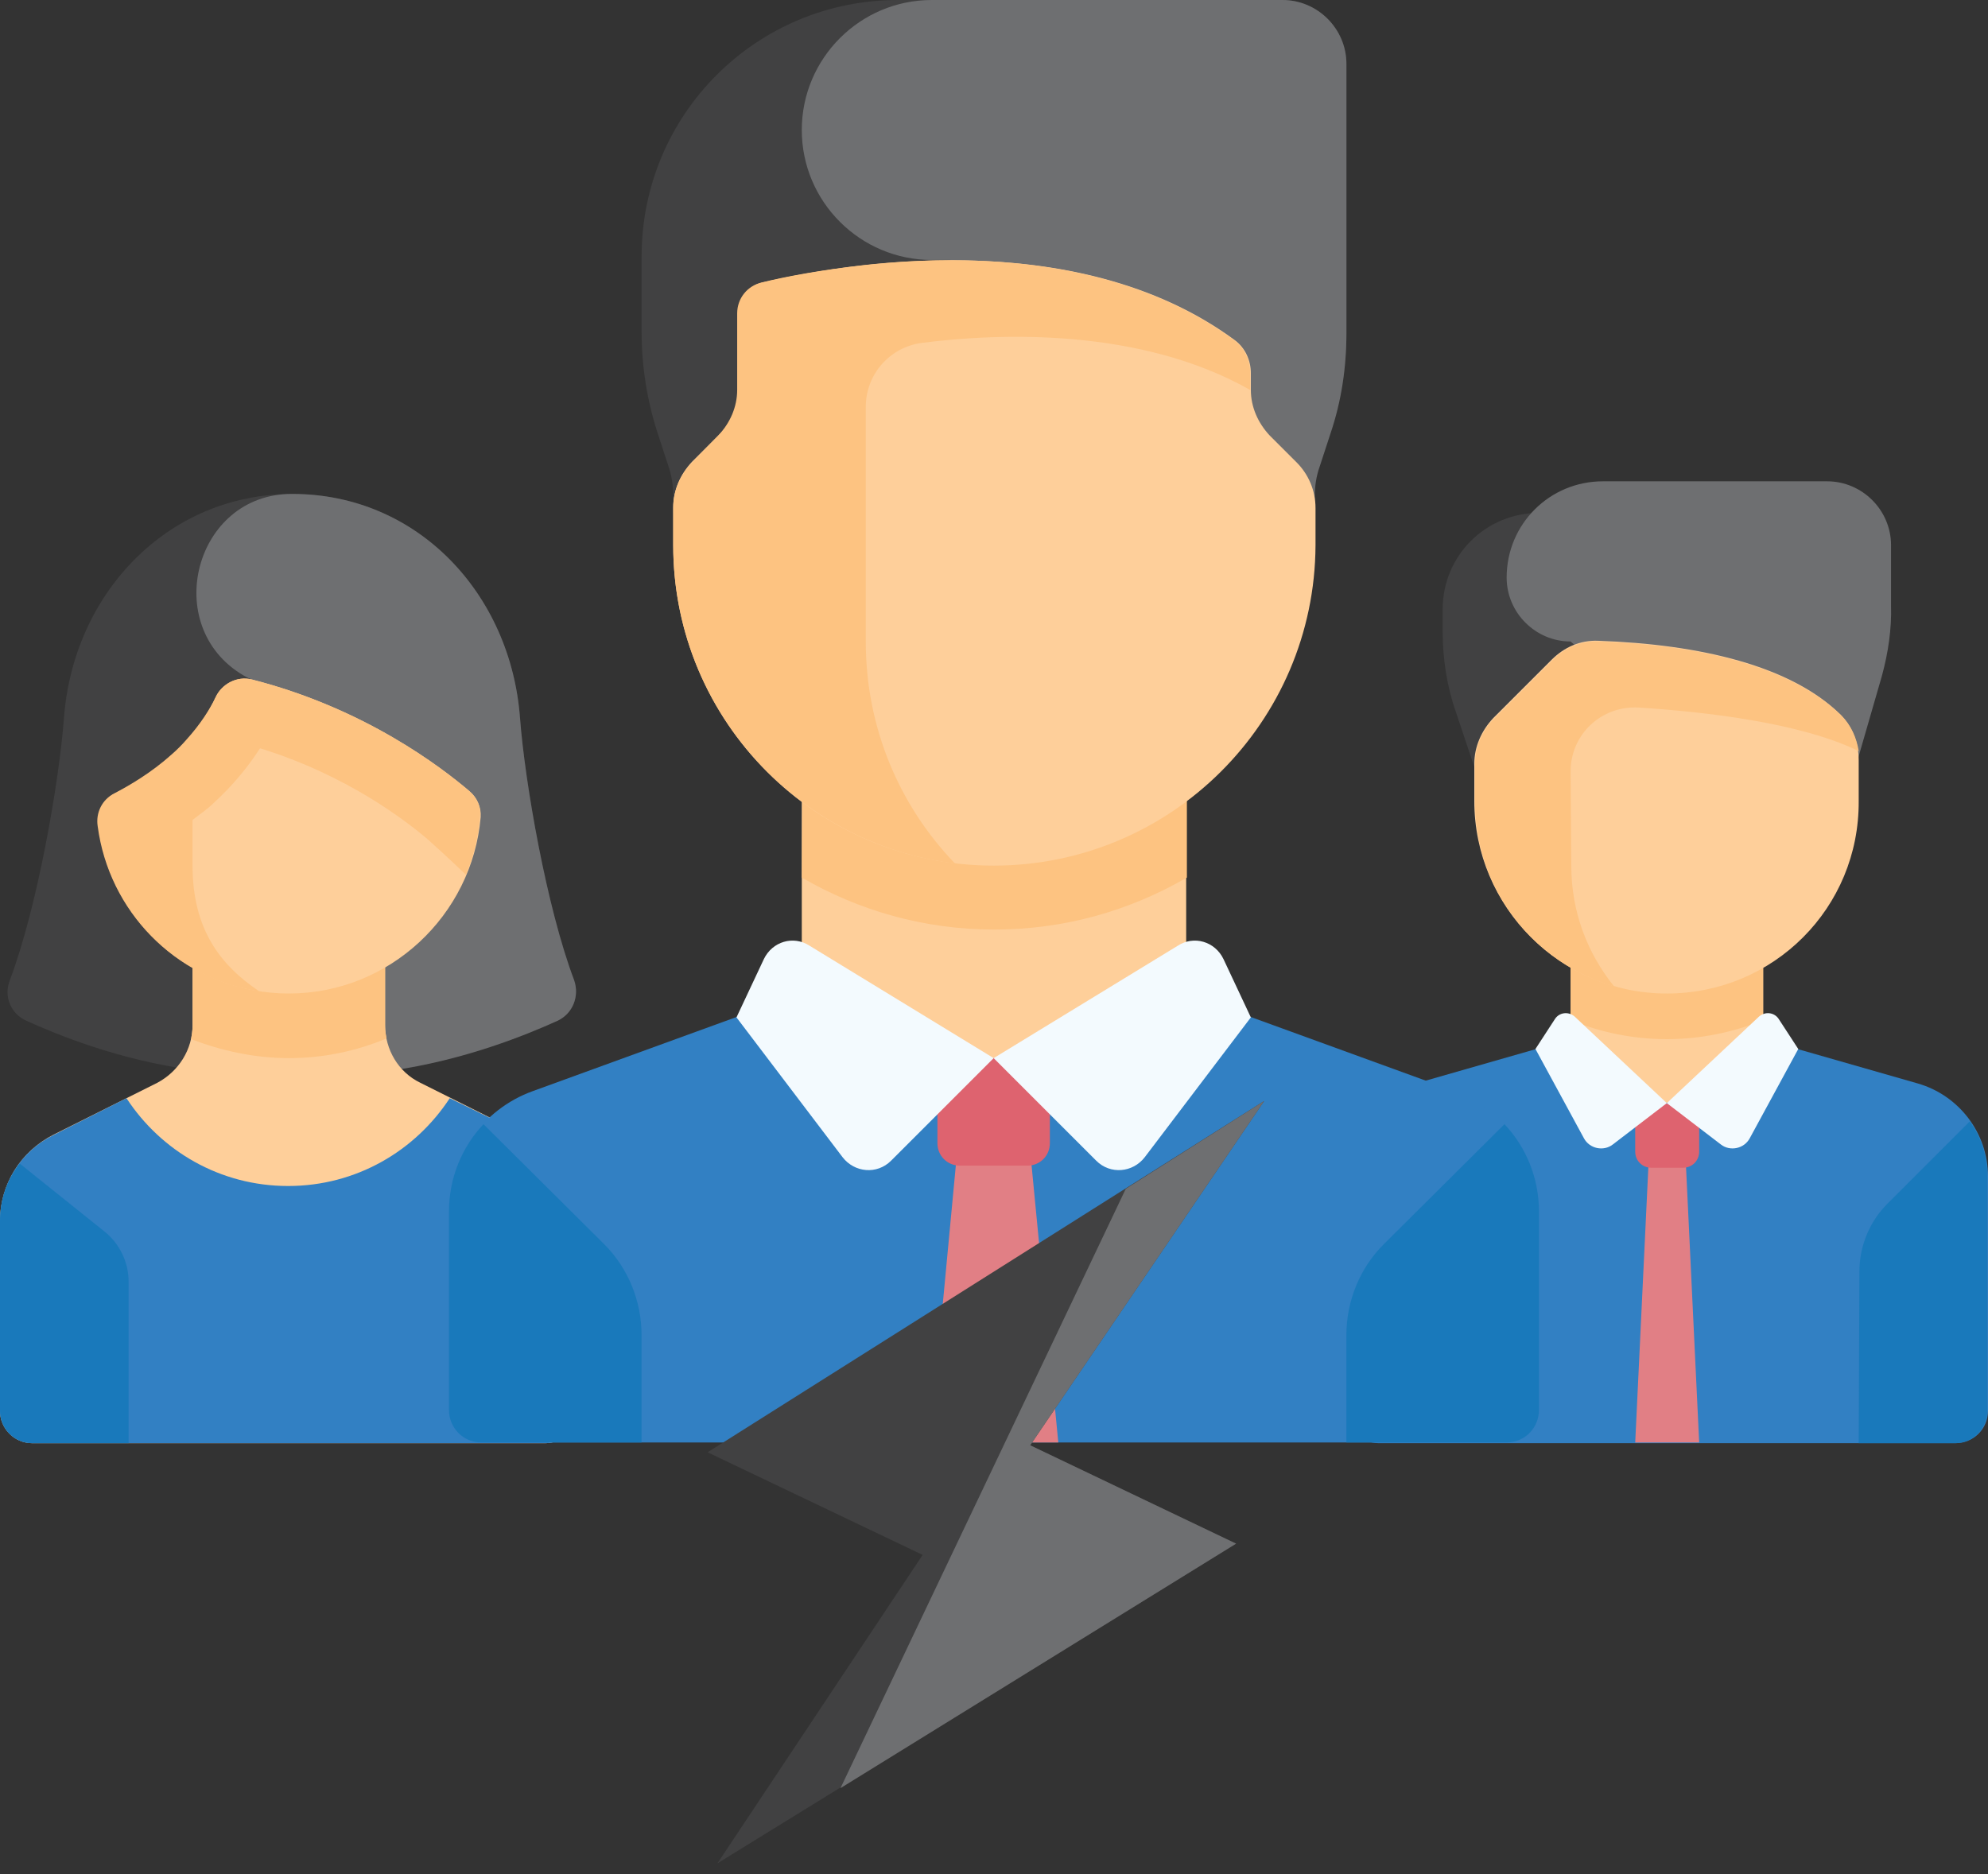 <svg width="70" height="66" viewBox="0 0 70 66" fill="none" xmlns="http://www.w3.org/2000/svg">
<rect x="0" y="0" width="70" height="66" fill="#333333" stroke="none"/>
<g clip-path="url(#clip0_1123_2504)">
<path d="M50.799 21.453V22.245C50.799 23.21 50.947 24.175 51.269 25.09L53.075 30.484H56.465V18.063H54.189C52.308 18.063 50.799 19.572 50.799 21.453Z" fill="#414142"/>
<path d="M66.264 23.803L64.334 30.484L55.303 22.591C54.065 22.591 53.051 21.576 53.051 20.339C53.051 18.459 54.56 16.95 56.441 16.95H64.334C65.571 16.95 66.586 17.964 66.586 19.201V21.329C66.61 22.146 66.487 22.987 66.264 23.803Z" fill="#6E6F71"/>
<path d="M62.083 33.874H55.303V38.872H62.083V33.874Z" fill="#FECF9A"/>
<path d="M55.303 35.928C56.342 36.349 57.48 36.596 58.693 36.596C59.88 36.596 61.043 36.349 62.083 35.928V33.849H55.303V35.928Z" fill="#FDC381"/>
<path d="M67.525 38.155L62.081 36.596L58.691 38.848L55.301 36.596L49.858 38.155C48.398 38.575 47.408 39.887 47.408 41.421V49.685C47.408 50.304 47.903 50.824 48.546 50.824H68.861C69.48 50.824 69.999 50.329 69.999 49.685V41.421C69.999 39.912 68.985 38.575 67.525 38.155Z" fill="#3280C3"/>
<path d="M59.83 50.799H57.578L58.147 38.873H59.261L59.83 50.799Z" fill="#E17F85"/>
<path d="M58.692 34.988C54.956 34.988 51.912 31.944 51.912 28.208V26.896C51.912 26.303 52.16 25.734 52.58 25.288L54.634 23.235C55.079 22.789 55.648 22.542 56.267 22.566C59.88 22.69 63.072 23.457 64.804 25.165C65.224 25.585 65.447 26.154 65.447 26.773V28.208C65.472 31.969 62.453 34.988 58.692 34.988Z" fill="#FECF9A"/>
<path d="M55.303 27.169C55.303 25.857 56.391 24.843 57.703 24.917C59.979 25.065 63.369 25.437 65.448 26.451C65.373 25.981 65.175 25.536 64.829 25.189C63.072 23.482 59.88 22.715 56.292 22.591C55.674 22.566 55.08 22.814 54.659 23.259L52.606 25.313C52.185 25.733 51.938 26.303 51.938 26.921V28.233C51.938 31.326 54.016 33.924 56.837 34.74C55.897 33.577 55.327 32.117 55.327 30.484L55.303 27.169Z" fill="#FDC381"/>
<path d="M65.472 44.786C65.472 43.895 65.818 43.029 66.462 42.386L69.357 39.491C69.753 40.035 69.975 40.703 69.975 41.421V49.685C69.975 50.304 69.481 50.824 68.837 50.824H65.447L65.472 44.786Z" fill="#1979BB"/>
<path d="M59.261 41.124H58.147C57.826 41.124 57.578 40.877 57.578 40.555V38.873H59.83V40.555C59.83 40.877 59.582 41.124 59.261 41.124Z" fill="#DE636F"/>
<path d="M58.691 38.848L56.786 40.307C56.465 40.555 55.97 40.456 55.772 40.085L54.065 36.942L54.757 35.878C54.906 35.656 55.227 35.606 55.45 35.804L58.691 38.848Z" fill="#F3FAFE"/>
<path d="M58.691 38.848L60.597 40.307C60.918 40.555 61.413 40.456 61.611 40.085L63.319 36.942L62.626 35.878C62.477 35.656 62.156 35.606 61.933 35.804L58.691 38.848Z" fill="#F3FAFE"/>
<path d="M20.216 34.518C19.251 31.969 18.484 27.565 18.311 25.288C17.989 20.933 14.723 17.395 10.294 17.395C5.865 17.395 2.574 20.933 2.252 25.288C2.079 27.565 1.312 31.969 0.347 34.518C0.124 35.087 0.372 35.705 0.941 35.953C1.98 36.423 4.182 37.339 6.83 37.685H13.708C16.356 37.339 18.583 36.398 19.598 35.953C20.167 35.705 20.414 35.087 20.216 34.518Z" fill="#414142"/>
<path d="M19.622 35.953C20.166 35.705 20.413 35.087 20.215 34.517C19.25 31.969 18.483 27.564 18.31 25.288C17.988 20.933 14.722 17.395 10.293 17.395H10.268C6.854 17.395 5.641 22.047 8.561 23.779C8.734 23.878 8.858 23.927 8.858 23.927L11.431 37.709H13.733C16.38 37.338 18.582 36.423 19.622 35.953Z" fill="#6E6F71"/>
<path d="M18.459 39.961L14.797 38.13C14.03 37.759 13.56 36.967 13.56 36.101V32.711H6.78V36.101C6.78 36.967 6.285 37.734 5.543 38.13L1.881 39.961C0.718 40.555 0 41.718 0 43.005V49.685C0 50.304 0.495 50.824 1.138 50.824H19.201C19.82 50.824 20.339 50.329 20.339 49.685V43.005C20.315 41.718 19.597 40.555 18.459 39.961Z" fill="#FECF9A"/>
<path d="M10.17 37.264C11.382 37.264 12.545 37.017 13.609 36.571C13.585 36.423 13.56 36.299 13.56 36.151V32.761H6.78V36.151C6.78 36.299 6.755 36.448 6.73 36.596C7.77 36.992 8.933 37.264 10.17 37.264Z" fill="#FDC381"/>
<path d="M18.459 39.961L15.836 38.675C14.623 40.53 12.545 41.767 10.145 41.767C7.745 41.767 5.666 40.53 4.454 38.675L1.856 39.986C0.718 40.555 0 41.718 0 43.005V49.685C0 50.304 0.495 50.824 1.138 50.824H19.201C19.82 50.824 20.339 50.329 20.339 49.685V43.005C20.315 41.718 19.597 40.555 18.459 39.961Z" fill="#3280C3"/>
<path d="M10.17 34.988C6.73 34.988 3.885 32.414 3.464 29.099C3.39 28.629 3.637 28.134 4.058 27.936C4.578 27.664 5.345 27.243 6.062 26.575C6.879 25.857 7.349 25.09 7.596 24.546C7.819 24.076 8.364 23.803 8.858 23.927C12.842 24.942 15.539 27.02 16.529 27.861C16.801 28.084 16.95 28.431 16.925 28.777C16.628 32.241 13.708 34.988 10.17 34.988Z" fill="#FECF9A"/>
<path d="M16.529 27.861C15.54 27.02 12.842 24.942 8.859 23.927C8.339 23.803 7.819 24.076 7.597 24.546C7.399 24.966 7.052 25.511 6.558 26.055C6.409 26.228 6.236 26.402 6.038 26.575C5.32 27.218 4.553 27.664 4.034 27.936C3.588 28.158 3.366 28.629 3.44 29.099C3.836 32.093 6.162 34.468 9.131 34.913C7.77 33.998 6.78 32.736 6.78 30.484V28.876C7.028 28.678 7.3 28.505 7.547 28.257C8.166 27.688 8.71 27.045 9.156 26.352C12.199 27.292 14.253 28.876 15.045 29.544C15.267 29.742 15.787 30.212 16.406 30.806C16.678 30.163 16.851 29.47 16.9 28.752C16.95 28.406 16.777 28.084 16.529 27.861Z" fill="#FDC381"/>
<path d="M0.693 40.976C0.247 41.545 0 42.237 0 43.005V49.685C0 50.304 0.495 50.824 1.138 50.824H4.528V45.133C4.528 44.44 4.206 43.796 3.687 43.376L0.693 40.976Z" fill="#1979BB"/>
<path d="M51.22 38.427L41.768 34.988L34.988 37.239L28.209 34.988L18.756 38.427C16.975 39.071 15.787 40.778 15.787 42.658V49.661C15.787 50.279 16.282 50.799 16.925 50.799H53.051C53.67 50.799 54.189 50.304 54.189 49.661V42.658C54.189 40.778 53.002 39.071 51.22 38.427Z" fill="#3280C3"/>
<path d="M33.8 39.516L32.736 50.799H37.264L36.176 39.516H33.8Z" fill="#E17F85"/>
<path d="M36.175 41.05H33.8C33.354 41.05 33.008 40.703 33.008 40.258V37.239H36.967V40.258C36.967 40.703 36.62 41.05 36.175 41.05Z" fill="#DE636F"/>
<path d="M52.975 39.59C53.743 40.406 54.188 41.495 54.188 42.658V49.66C54.188 50.279 53.693 50.799 53.05 50.799H47.408V47.013C47.408 45.825 47.878 44.662 48.72 43.821L52.975 39.59Z" fill="#1979BB"/>
<path d="M47.41 11.704V2.252C47.41 1.014 46.395 0 45.158 0H31.623C26.625 0 22.592 4.033 22.592 9.031V11.704C22.592 12.916 22.79 14.129 23.161 15.267L23.532 16.405C23.656 16.752 23.705 17.123 23.705 17.469V18.063H46.272V17.494C46.272 17.123 46.321 16.776 46.445 16.43L46.816 15.292C47.212 14.129 47.41 12.916 47.41 11.704Z" fill="#414142"/>
<path d="M28.232 4.578C28.232 7.101 30.286 9.155 32.81 9.155H33.453L33.75 18.038H46.295V17.494C46.295 17.123 46.345 16.776 46.468 16.43L46.84 15.292C47.236 14.129 47.409 12.941 47.409 11.729V2.252C47.409 1.014 46.394 0 45.157 0H32.81C30.286 0 28.232 2.054 28.232 4.578Z" fill="#6E6F71"/>
<path d="M41.767 27.095H28.232V37.264H41.767V27.095Z" fill="#FECF9A"/>
<path d="M28.232 30.905C30.237 32.068 32.538 32.736 35.012 32.736C37.487 32.736 39.788 32.068 41.792 30.905V27.095H28.257L28.232 30.905Z" fill="#FDC381"/>
<path d="M34.988 37.264L31.375 40.877C30.88 41.371 30.089 41.297 29.668 40.753L25.932 35.829L26.897 33.775C27.194 33.157 27.936 32.934 28.505 33.305L34.988 37.264Z" fill="#F3FAFE"/>
<path d="M34.988 37.264L38.601 40.877C39.096 41.371 39.888 41.297 40.308 40.753L44.044 35.829L43.08 33.775C42.783 33.157 42.04 32.934 41.471 33.305L34.988 37.264Z" fill="#F3FAFE"/>
<path d="M34.988 30.484C28.753 30.484 23.705 25.436 23.705 19.201V17.865C23.705 17.271 23.953 16.702 24.373 16.256L25.313 15.316C25.734 14.896 25.982 14.326 25.982 13.708V11.036C25.982 10.516 26.328 10.07 26.848 9.947C29.52 9.328 37.834 7.819 43.475 11.976C43.846 12.248 44.044 12.693 44.044 13.139V13.733C44.044 14.326 44.292 14.896 44.712 15.341L45.653 16.281C46.073 16.702 46.321 17.271 46.321 17.89V19.201C46.296 25.436 41.224 30.484 34.988 30.484Z" fill="#FECF9A"/>
<path d="M43.451 11.976C39.467 9.056 34.196 8.933 30.485 9.329C28.926 9.502 27.615 9.749 26.823 9.947C26.303 10.071 25.957 10.516 25.957 11.036V13.733C25.957 14.327 25.709 14.896 25.289 15.341L24.373 16.282C23.953 16.702 23.705 17.271 23.705 17.89V19.201C23.705 24.966 28.035 29.717 33.627 30.41C31.673 28.381 30.485 25.635 30.485 22.591V14.327C30.485 13.188 31.326 12.223 32.464 12.075C35.161 11.729 40.135 11.531 44.02 13.733V13.139C44.02 12.694 43.822 12.248 43.451 11.976Z" fill="#FDC381"/>
<path d="M17.023 39.59C16.256 40.406 15.81 41.495 15.81 42.658V49.66C15.81 50.279 16.305 50.799 16.949 50.799H22.59V47.013C22.59 45.825 22.12 44.662 21.279 43.821L17.023 39.59Z" fill="#1979BB"/>
<path d="M44.513 38.773L24.916 51.145L32.488 54.758L25.262 65.62L43.523 54.362L36.273 50.898L44.513 38.773Z" fill="#414142"/>
<path d="M43.525 54.362L29.594 62.973L39.64 41.866L44.514 38.773L36.275 50.898L43.525 54.362Z" fill="#6E6F71"/>
</g>
<defs>
<clipPath id="clip0_1123_2504">
<rect width="70" height="65.62" fill="white"/>
</clipPath>
</defs>
</svg>
